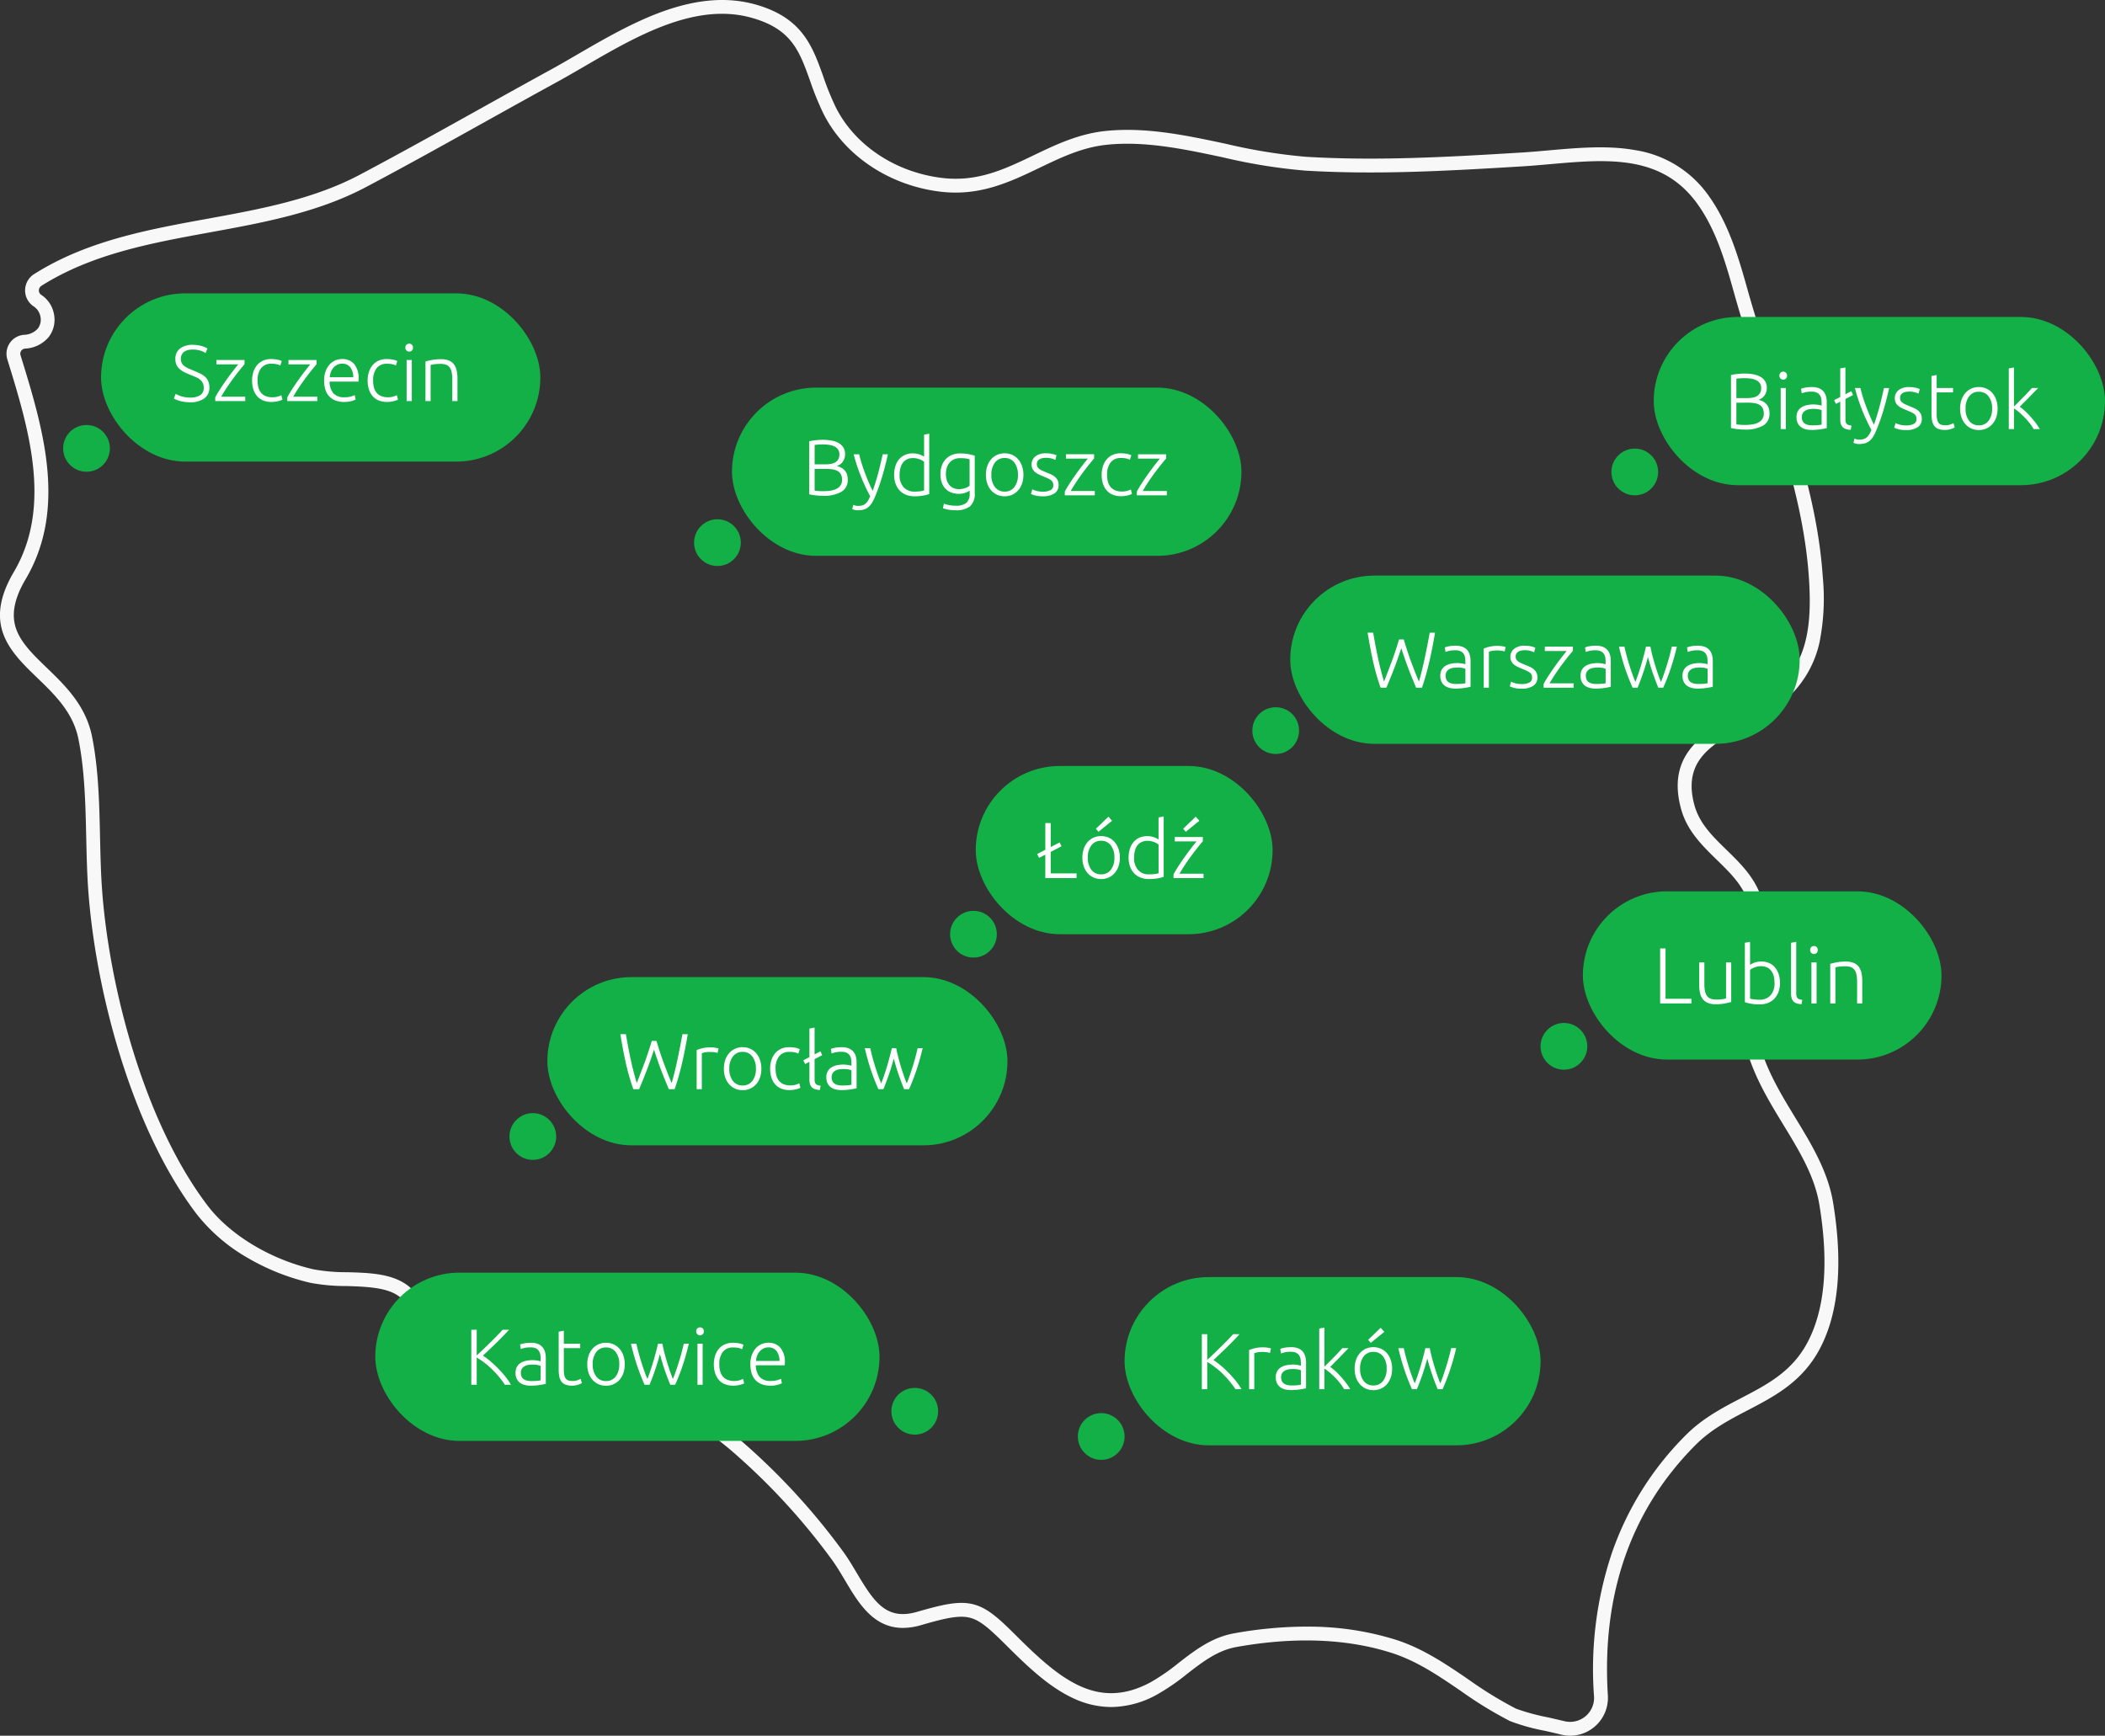 <?xml version="1.0" encoding="UTF-8"?>
<svg xmlns="http://www.w3.org/2000/svg" width="477.104" height="393.448" viewBox="0 0 477.104 393.448">
  <rect x="0" y="0" width="477.104" height="393.448" fill="#333333" stroke="none"/>
  <g id="Group_337" data-name="Group 337" transform="translate(-871.073 -5177.776)">
    <g id="Group_147" data-name="Group 147" transform="translate(871.073 5177.776)">
      <g id="Group_148" data-name="Group 148" transform="translate(0 0)">
        <path id="Path_99" data-name="Path 99" d="M355.9,393.45a8.682,8.682,0,0,1-2.053-.248c-1.226-.3-2.471-.583-3.675-.858a46.436,46.436,0,0,1-7.927-2.209,91.477,91.477,0,0,1-11.186-6.858c-5.114-3.486-9.945-6.779-15.69-8.609-10.124-3.226-21.927-3.675-35.079-1.335-4.343.773-7.7,3.372-11.256,6.123a48.791,48.791,0,0,1-6.883,4.719,21.8,21.8,0,0,1-10.29,2.776,20.367,20.367,0,0,1-8.736-2.055c-5.349-2.511-10.067-6.976-14.83-11.719-3.937-3.92-6.05-5.835-8.409-6.453-2.422-.635-5.5.025-11.062,1.645a14.961,14.961,0,0,1-4.18.646c-6.72,0-10.077-5.659-13.1-10.747-.945-1.593-1.923-3.24-2.976-4.69a147.382,147.382,0,0,0-23.019-24.934c-10.789-9.052-20.6-13.793-29.15-14.092-2.752-.094-7.784,2.209-13.113,4.649-9.065,4.152-19.34,8.857-25.622,5.242-2.913-1.676-4.626-4.946-5.091-9.72a34.914,34.914,0,0,1,.389-7.788,34.837,34.837,0,0,0,.421-6.606c-.513-7.848-5.943-8.563-14.825-8.808a43.625,43.625,0,0,1-8.177-.725,50.976,50.976,0,0,1-14.215-5.64,40.011,40.011,0,0,1-11.623-9.984l-.039-.051c-14.88-19.61-23.054-51.333-24.551-74.07-.24-3.64-.326-7.484-.409-11.2-.169-7.559-.345-15.376-1.786-22.414-1.225-5.98-5.349-9.962-9.337-13.811-6.084-5.874-12.375-11.948-5.283-23.976,8.788-14.913,3.335-32.593-1.477-48.192a4.3,4.3,0,0,1,3.8-5.561A4.341,4.341,0,0,0,8.59,74.459a3.363,3.363,0,0,0,.568-2.717,3.551,3.551,0,0,0-1.589-2.331,4.317,4.317,0,0,1-1.88-3.65,4.37,4.37,0,0,1,2.038-3.623c11.933-7.559,25.843-10.1,39.294-12.549,11.765-2.145,23.93-4.364,34.5-9.963,9.029-4.782,18.109-9.842,26.891-14.736,5.316-2.962,10.813-6.026,16.246-9,1.982-1.084,4.024-2.272,6.187-3.528,5.878-3.416,12.54-7.289,19.331-9.742C158.115-.245,165.057-.753,171.4,1.068l.026.007c10.421,3,12.713,9.4,15.139,16.177a64.016,64.016,0,0,0,2.809,6.948c4.284,8.678,13.537,14.861,24.149,16.136,8.044.967,14.2-1.989,20.726-5.118,5.023-2.411,10.217-4.9,16.376-5.533,9.143-.936,18.3,1.015,27.164,2.9A124.994,124.994,0,0,0,296,35.544c15.6.929,30.68.153,48.777-.96,2.062-.127,4.2-.315,6.271-.5,6.544-.576,13.31-1.172,19.548-.053a25.04,25.04,0,0,1,16.813,10.536c4.582,6.47,6.8,14.4,8.766,21.4,1.786,6.375,3.926,12.828,6,19.069,4.87,14.687,9.906,29.873,10.96,45.723A50.92,50.92,0,0,1,412.4,145.6a24.191,24.191,0,0,1-7.547,12.891,49.1,49.1,0,0,1-9.294,6.06c-7.651,4.21-14.258,7.846-11.513,17.961,1.125,4.147,4.115,7.062,7.28,10.148,2.853,2.781,5.8,5.657,7.421,9.571,2.453,5.932,1.329,12.081.242,18.027-.834,4.562-1.622,8.87-.925,13.082,1.251,7.556,5.119,13.906,8.86,20.047,3.63,5.959,7.384,12.121,8.551,19.213,1.887,11.466,1.525,21.1-1.076,28.649l-1.482-.511,1.482.511a32.358,32.358,0,0,1-1.723,4.084c-3.944,7.773-10.336,11.105-16.517,14.328-4.1,2.137-8.337,4.346-11.848,7.871-14.634,14.69-21.324,33.808-19.884,56.823a8.585,8.585,0,0,1-8.531,9.1m-59.781-24.726a66.337,66.337,0,0,1,20.2,2.956c6.181,1.97,11.428,5.546,16.5,9.006a89.173,89.173,0,0,0,10.8,6.633,47.873,47.873,0,0,0,7.249,1.969c1.214.278,2.469.565,3.716.868a5.441,5.441,0,0,0,6.714-5.607,83.045,83.045,0,0,1,4.1-32.688,70.061,70.061,0,0,1,16.687-26.543c3.853-3.868,8.31-6.191,12.62-8.438,6.007-3.132,11.681-6.09,15.17-12.966a29.211,29.211,0,0,0,1.554-3.687h0c2.43-7.048,2.748-16.171.946-27.118-1.068-6.491-4.5-12.126-8.135-18.091-3.9-6.4-7.926-13.011-9.275-21.166-.786-4.751.088-9.533.934-14.158,1.052-5.753,2.045-11.186-.055-16.265-1.371-3.317-3.966-5.846-6.712-8.524-3.327-3.244-6.768-6.6-8.117-11.572-1.522-5.606-.746-10.158,2.369-13.915,2.667-3.217,6.73-5.452,10.658-7.614a46.845,46.845,0,0,0,8.708-5.643c6.987-6.293,7.951-14.621,7.247-25.19-1.027-15.451-6-30.444-10.807-44.944-2.081-6.275-4.233-12.764-6.039-19.21-1.985-7.083-4.037-14.407-8.305-20.434-8.083-11.412-20.442-10.324-33.527-9.171-2.089.184-4.25.374-6.353.5-18.2,1.119-33.384,1.9-49.156.96a127.338,127.338,0,0,1-18.682-3.02c-8.623-1.836-17.539-3.734-26.192-2.849-5.615.574-10.338,2.841-15.339,5.241-6.639,3.186-13.5,6.481-22.456,5.4-11.651-1.4-21.839-8.244-26.586-17.861a66.511,66.511,0,0,1-2.949-7.279c-2.425-6.773-4.177-11.666-13.067-14.225l-.025-.007c-12.837-3.686-26.259,4.115-38.1,11-2.181,1.267-4.24,2.465-6.258,3.568-5.422,2.966-10.914,6.027-16.225,8.986-8.8,4.9-17.892,9.97-26.95,14.768-11,5.825-23.406,8.088-35.405,10.277-13.156,2.4-26.761,4.88-38.179,12.113a1.233,1.233,0,0,0-.581,1.03,1.181,1.181,0,0,0,.517,1.006,6.648,6.648,0,0,1,2.914,4.428,6.45,6.45,0,0,1-1.207,5.154A7.459,7.459,0,0,1,5.7,79.024a1.182,1.182,0,0,0-.9.512,1.129,1.129,0,0,0-.148.985c5.007,16.232,10.677,34.615,1.19,50.714-2.7,4.576-3.359,8.255-2.086,11.587,1.178,3.083,3.929,5.738,6.841,8.549,4.13,3.987,8.81,8.506,10.23,15.438,1.5,7.314,1.677,15.274,1.849,22.973.086,3.853.168,7.493.4,11.065C24.552,223.1,32.51,254.1,46.988,273.2h0l.028.037c5.1,6.722,14.324,12.278,24.066,14.5a40.86,40.86,0,0,0,7.566.647c3.968.11,8.071.223,11.392,1.654,4.027,1.735,6.145,5.033,6.475,10.084a37.7,37.7,0,0,1-.439,7.2,32.068,32.068,0,0,0-.379,7.091c.366,3.759,1.522,6.149,3.534,7.306,4.882,2.809,14.791-1.729,22.754-5.375,5.922-2.712,11.037-5.056,14.528-4.932,9.269.324,19.718,5.312,31.055,14.824a150.676,150.676,0,0,1,23.54,25.492c1.14,1.568,2.155,3.279,3.136,4.933,3.978,6.7,6.768,10.71,13.7,8.691,6.129-1.784,9.6-2.489,12.732-1.668,3.27.857,5.865,3.319,9.827,7.264,9.821,9.78,18.279,16.76,30.174,10.45a45.759,45.759,0,0,0,6.434-4.428c3.7-2.862,7.523-5.822,12.626-6.731a93.634,93.634,0,0,1,16.377-1.521" transform="translate(0 -0.002)" fill="#f8f8f8"></path>
      </g>
    </g>
    <circle id="Ellipse_27" data-name="Ellipse 27" cx="5.297" cy="5.297" r="5.297" transform="translate(1154.916 5338.091)" fill="#13b047"></circle>
    <circle id="Ellipse_31" data-name="Ellipse 31" cx="5.297" cy="5.297" r="5.297" transform="translate(1028.385 5295.48)" fill="#13b047"></circle>
    <circle id="Ellipse_38" data-name="Ellipse 38" cx="5.297" cy="5.297" r="5.297" transform="translate(885.385 5274.115)" fill="#13b047"></circle>
    <circle id="Ellipse_28" data-name="Ellipse 28" cx="5.297" cy="5.297" r="5.297" transform="translate(1115.368 5498.102)" fill="#13b047"></circle>
    <circle id="Ellipse_36" data-name="Ellipse 36" cx="5.297" cy="5.297" r="5.297" transform="translate(1236.302 5279.462)" fill="#13b047"></circle>
    <circle id="Ellipse_39" data-name="Ellipse 39" cx="5.297" cy="5.297" r="5.297" transform="translate(1220.243 5409.66)" fill="#13b047"></circle>
    <circle id="Ellipse_35" data-name="Ellipse 35" cx="5.297" cy="5.297" r="5.297" transform="translate(1086.414 5384.245)" fill="#13b047"></circle>
    <circle id="Ellipse_33" data-name="Ellipse 33" cx="5.297" cy="5.297" r="5.297" transform="translate(986.541 5430.102)" fill="#13b047"></circle>
    <circle id="Ellipse_34" data-name="Ellipse 34" cx="5.297" cy="5.297" r="5.297" transform="translate(1073.109 5492.381)" fill="#13b047"></circle>
    <rect id="Rectangle_142" data-name="Rectangle 142" width="115.468" height="38.136" rx="19.068" transform="translate(1163.51 5308.251)" fill="#13b047"></rect>
    <rect id="Rectangle_173" data-name="Rectangle 173" width="115.468" height="38.136" rx="19.068" transform="translate(1036.978 5265.64)" fill="#13b047"></rect>
    <rect id="Rectangle_233" data-name="Rectangle 233" width="99.563" height="38.136" rx="19.068" transform="translate(893.978 5244.275)" fill="#13b047"></rect>
    <rect id="Rectangle_143" data-name="Rectangle 143" width="94.281" height="38.136" rx="19.068" transform="translate(1125.962 5467.263)" fill="#13b047"></rect>
    <rect id="Rectangle_230" data-name="Rectangle 230" width="102.281" height="38.136" rx="19.068" transform="translate(1245.896 5249.623)" fill="#13b047"></rect>
    <rect id="Rectangle_234" data-name="Rectangle 234" width="81.281" height="38.136" rx="19.068" transform="translate(1229.837 5379.821)" fill="#13b047"></rect>
    <rect id="Rectangle_229" data-name="Rectangle 229" width="67.281" height="38.136" rx="19.068" transform="translate(1092.229 5351.406)" fill="#13b047"></rect>
    <rect id="Rectangle_227" data-name="Rectangle 227" width="104.281" height="38.136" rx="19.068" transform="translate(995.135 5399.263)" fill="#13b047"></rect>
    <rect id="Rectangle_228" data-name="Rectangle 228" width="114.281" height="38.136" rx="19.068" transform="translate(956.135 5466.263)" fill="#13b047"></rect>
    <path id="Path_267" data-name="Path 267" d="M8.838-10.944Q9.7-8.046,10.575-5.7t1.7,4.311q.63-2.124,1.251-5t1.2-6.084H15.93q-.324,1.926-.657,3.609t-.693,3.2q-.36,1.521-.756,2.916T12.96,0H11.646q-.432-1.026-.855-2.052T9.954-4.167Q9.54-5.256,9.126-6.444T8.28-8.964q-.432,1.332-.855,2.52T6.588-4.167q-.414,1.089-.837,2.115T4.9,0H3.6q-.486-1.35-.891-2.745T1.953-5.661q-.351-1.521-.666-3.2T.648-12.474h1.26q.27,1.584.558,3.1t.6,2.943Q3.384-5,3.717-3.735t.657,2.349q.774-2,1.656-4.329t1.746-5.229Zm11.9,10.1q.684,0,1.2-.045a8.186,8.186,0,0,0,.873-.117V-4.284a3.588,3.588,0,0,0-.63-.189,5.577,5.577,0,0,0-1.188-.1,6.75,6.75,0,0,0-.9.063,2.6,2.6,0,0,0-.864.27,1.792,1.792,0,0,0-.648.567,1.632,1.632,0,0,0-.252.954,2.046,2.046,0,0,0,.171.882,1.425,1.425,0,0,0,.486.576,2.159,2.159,0,0,0,.756.315A4.58,4.58,0,0,0,20.736-.846Zm-.108-8.676a4.122,4.122,0,0,1,1.557.261,2.673,2.673,0,0,1,1.035.72A2.834,2.834,0,0,1,23.8-7.452a4.963,4.963,0,0,1,.18,1.368V-.216a5.253,5.253,0,0,1-.522.117q-.342.063-.792.135t-1,.117Q21.114.2,20.538.2A5.376,5.376,0,0,1,19.179.036,3,3,0,0,1,18.1-.477a2.421,2.421,0,0,1-.72-.9,3.107,3.107,0,0,1-.261-1.341,2.72,2.72,0,0,1,.288-1.3,2.452,2.452,0,0,1,.81-.891,3.633,3.633,0,0,1,1.242-.513,7.131,7.131,0,0,1,1.566-.162q.252,0,.531.027t.54.072q.261.045.45.09a1.372,1.372,0,0,1,.261.081v-.576a6.091,6.091,0,0,0-.072-.945,2.069,2.069,0,0,0-.315-.828,1.748,1.748,0,0,0-.684-.594,2.563,2.563,0,0,0-1.161-.225,6,6,0,0,0-1.53.144q-.5.144-.738.234l-.162-1.026a4.34,4.34,0,0,1,.945-.27A8.082,8.082,0,0,1,20.628-9.522Zm9.5.036a6.3,6.3,0,0,1,1.089.09,3.339,3.339,0,0,1,.711.18L31.7-8.208a2.6,2.6,0,0,0-.585-.153,6.678,6.678,0,0,0-1.161-.081,5.5,5.5,0,0,0-1.215.108,3.35,3.35,0,0,0-.6.18V0h-1.17V-8.874a8.629,8.629,0,0,1,1.242-.405A7.72,7.72,0,0,1,30.132-9.486ZM35.6-.828a3.672,3.672,0,0,0,1.665-.333,1.162,1.162,0,0,0,.657-1.125,1.624,1.624,0,0,0-.117-.648,1.276,1.276,0,0,0-.387-.486,3.32,3.32,0,0,0-.711-.414q-.441-.2-1.089-.468-.522-.216-.99-.441a4.054,4.054,0,0,1-.828-.522,2.28,2.28,0,0,1-.576-.711,2.157,2.157,0,0,1-.216-1.008,2.262,2.262,0,0,1,.855-1.836,3.6,3.6,0,0,1,2.349-.7,6.382,6.382,0,0,1,1.575.162,5,5,0,0,1,.873.288l-.27,1.044a7.02,7.02,0,0,0-.729-.288,4.788,4.788,0,0,0-1.5-.18,3.315,3.315,0,0,0-.747.081,1.985,1.985,0,0,0-.621.252,1.35,1.35,0,0,0-.432.432,1.189,1.189,0,0,0-.162.639,1.36,1.36,0,0,0,.144.648,1.439,1.439,0,0,0,.423.477,3.607,3.607,0,0,0,.684.387q.405.18.927.4.54.216,1.035.441a3.83,3.83,0,0,1,.873.54,2.5,2.5,0,0,1,.612.756,2.345,2.345,0,0,1,.234,1.107,2.165,2.165,0,0,1-.945,1.908A4.508,4.508,0,0,1,35.6.216,6.487,6.487,0,0,1,33.732.009a7.262,7.262,0,0,1-.864-.315l.306-1.062a1.991,1.991,0,0,0,.234.117,4.927,4.927,0,0,0,.486.18,5.268,5.268,0,0,0,.729.171A5.907,5.907,0,0,0,35.6-.828ZM47.178-8.352q-.414.468-1.08,1.3T44.676-5.211q-.756,1.017-1.494,2.124t-1.3,2.1H47.34V0h-6.8V-.846Q41-1.728,41.7-2.79t1.431-2.1q.738-1.035,1.44-1.944t1.188-1.485h-4.95v-.99h6.372ZM52.524-.846q.684,0,1.2-.045a8.187,8.187,0,0,0,.873-.117V-4.284a3.588,3.588,0,0,0-.63-.189,5.577,5.577,0,0,0-1.188-.1,6.75,6.75,0,0,0-.9.063,2.6,2.6,0,0,0-.864.27,1.792,1.792,0,0,0-.648.567,1.632,1.632,0,0,0-.252.954,2.046,2.046,0,0,0,.171.882,1.425,1.425,0,0,0,.486.576,2.159,2.159,0,0,0,.756.315A4.579,4.579,0,0,0,52.524-.846Zm-.108-8.676a4.122,4.122,0,0,1,1.557.261,2.673,2.673,0,0,1,1.035.72,2.834,2.834,0,0,1,.576,1.089,4.963,4.963,0,0,1,.18,1.368V-.216a5.252,5.252,0,0,1-.522.117q-.342.063-.792.135t-1,.117Q52.9.2,52.326.2A5.376,5.376,0,0,1,50.967.036a3,3,0,0,1-1.08-.513,2.421,2.421,0,0,1-.72-.9,3.107,3.107,0,0,1-.261-1.341,2.72,2.72,0,0,1,.288-1.3A2.452,2.452,0,0,1,50-4.905a3.633,3.633,0,0,1,1.242-.513,7.131,7.131,0,0,1,1.566-.162q.252,0,.531.027t.54.072q.261.045.45.09a1.373,1.373,0,0,1,.261.081v-.576a6.09,6.09,0,0,0-.072-.945,2.069,2.069,0,0,0-.315-.828,1.748,1.748,0,0,0-.684-.594,2.563,2.563,0,0,0-1.161-.225,6,6,0,0,0-1.53.144q-.5.144-.738.234l-.162-1.026a4.34,4.34,0,0,1,.945-.27A8.082,8.082,0,0,1,52.416-9.522Zm12.33.216q.162.9.423,1.917t.576,2.07q.315,1.053.666,2.079t.711,1.926q.306-.684.648-1.665t.684-2.07q.342-1.089.639-2.2t.495-2.061H70.74q-.648,2.736-1.413,5T67.644,0h-1.1q-.27-.63-.567-1.413t-.612-1.674q-.315-.891-.612-1.872t-.567-2.007q-.27,1.026-.567,2.007t-.612,1.872q-.315.891-.612,1.674T61.83,0H60.714Q59.8-2.034,59.031-4.3t-1.413-5H58.86q.2.954.5,2.061t.639,2.2q.342,1.089.693,2.061t.657,1.656q.342-.9.693-1.926t.657-2.07Q63-6.372,63.27-7.389t.468-1.917Zm10.89,8.46q.684,0,1.2-.045a8.186,8.186,0,0,0,.873-.117V-4.284a3.588,3.588,0,0,0-.63-.189,5.577,5.577,0,0,0-1.188-.1,6.75,6.75,0,0,0-.9.063,2.6,2.6,0,0,0-.864.27,1.792,1.792,0,0,0-.648.567,1.632,1.632,0,0,0-.252.954,2.046,2.046,0,0,0,.171.882,1.425,1.425,0,0,0,.486.576,2.159,2.159,0,0,0,.756.315A4.58,4.58,0,0,0,75.636-.846Zm-.108-8.676a4.122,4.122,0,0,1,1.557.261,2.673,2.673,0,0,1,1.035.72A2.834,2.834,0,0,1,78.7-7.452a4.963,4.963,0,0,1,.18,1.368V-.216a5.253,5.253,0,0,1-.522.117q-.342.063-.792.135t-1,.117Q76.014.2,75.438.2A5.376,5.376,0,0,1,74.079.036,3,3,0,0,1,73-.477a2.421,2.421,0,0,1-.72-.9,3.107,3.107,0,0,1-.261-1.341,2.72,2.72,0,0,1,.288-1.3,2.452,2.452,0,0,1,.81-.891,3.633,3.633,0,0,1,1.242-.513,7.131,7.131,0,0,1,1.566-.162q.252,0,.531.027t.54.072q.261.045.45.09a1.372,1.372,0,0,1,.261.081v-.576a6.091,6.091,0,0,0-.072-.945,2.069,2.069,0,0,0-.315-.828,1.748,1.748,0,0,0-.684-.594,2.563,2.563,0,0,0-1.161-.225,6,6,0,0,0-1.53.144q-.5.144-.738.234l-.162-1.026a4.34,4.34,0,0,1,.945-.27A8.083,8.083,0,0,1,75.528-9.522Z" transform="translate(1180.399 5333.667)" fill="#fff"></path>
    <path id="Path_265" data-name="Path 265" d="M4.608.108Q4.3.108,3.9.081T3.069.009q-.423-.045-.8-.108T1.62-.234V-12.24a6.54,6.54,0,0,1,.72-.153q.4-.063.819-.108t.828-.063q.4-.018.747-.018a10.917,10.917,0,0,1,1.917.162,5.136,5.136,0,0,1,1.593.54,3.015,3.015,0,0,1,1.089,1,2.76,2.76,0,0,1,.405,1.539,2.859,2.859,0,0,1-.513,1.719,2.61,2.61,0,0,1-1.377.981,4.21,4.21,0,0,1,.99.36,2.888,2.888,0,0,1,.792.6,2.575,2.575,0,0,1,.531.9A3.8,3.8,0,0,1,10.35-3.51a3.026,3.026,0,0,1-1.4,2.691A8.01,8.01,0,0,1,4.608.108ZM2.844-5.976v4.914q.27.036.81.081t1.1.045a11.78,11.78,0,0,0,1.611-.108,4.576,4.576,0,0,0,1.377-.4,2.474,2.474,0,0,0,.954-.792,2.178,2.178,0,0,0,.36-1.3,2.545,2.545,0,0,0-.252-1.2,1.9,1.9,0,0,0-.72-.756,3.206,3.206,0,0,0-1.143-.387,9.559,9.559,0,0,0-1.5-.108Zm0-1.044H5.22a7.663,7.663,0,0,0,1.26-.1,2.974,2.974,0,0,0,1.035-.36,1.9,1.9,0,0,0,.693-.7A2.246,2.246,0,0,0,8.46-9.306a1.885,1.885,0,0,0-.27-1.035,2.046,2.046,0,0,0-.765-.693,3.783,3.783,0,0,0-1.179-.387,9,9,0,0,0-1.512-.117q-.666,0-1.125.036t-.765.09ZM15.426.2q-.594-1.1-1.143-2.286t-1.026-2.4q-.477-1.215-.873-2.43T11.7-9.306h1.242q.2.864.5,1.863t.693,2.061q.387,1.062.855,2.178T16-1.008q.4-1.116.7-2.106t.567-1.971q.261-.981.5-2.007t.513-2.214h1.17Q18.882-6.7,18.144-4.23a44.66,44.66,0,0,1-1.6,4.518,10.378,10.378,0,0,1-.7,1.4,4.047,4.047,0,0,1-.8.963,2.84,2.84,0,0,1-1.026.558,4.7,4.7,0,0,1-1.377.18,2.91,2.91,0,0,1-.819-.108,2.6,2.6,0,0,1-.459-.162l.234-.972A1.708,1.708,0,0,0,12,2.3a2.419,2.419,0,0,0,.693.1,3.53,3.53,0,0,0,.909-.108,1.95,1.95,0,0,0,.729-.369,2.713,2.713,0,0,0,.585-.675A6.517,6.517,0,0,0,15.426.2ZM28.818-.288a10.524,10.524,0,0,1-1.332.342,10.75,10.75,0,0,1-2.052.162,5,5,0,0,1-1.863-.333,4.027,4.027,0,0,1-1.44-.963,4.377,4.377,0,0,1-.936-1.53,5.832,5.832,0,0,1-.333-2.034A6.509,6.509,0,0,1,21.141-6.6a4.45,4.45,0,0,1,.819-1.539,3.722,3.722,0,0,1,1.323-1.008,4.243,4.243,0,0,1,1.791-.36,4.41,4.41,0,0,1,1.593.261,4.164,4.164,0,0,1,.981.495v-5l1.17-.216Zm-1.17-7.326a3.933,3.933,0,0,0-.4-.27,3.857,3.857,0,0,0-.567-.27,4.587,4.587,0,0,0-.7-.207,3.771,3.771,0,0,0-.792-.081,3.1,3.1,0,0,0-1.449.306,2.611,2.611,0,0,0-.945.819,3.438,3.438,0,0,0-.522,1.206A6.429,6.429,0,0,0,22.1-4.644a3.971,3.971,0,0,0,.918,2.817,3.171,3.171,0,0,0,2.43.981,9.626,9.626,0,0,0,1.4-.081,5.181,5.181,0,0,0,.8-.171ZM37.98-1.08a2.054,2.054,0,0,1-.324.207,5.136,5.136,0,0,1-.531.243,4.118,4.118,0,0,1-.72.207,4.654,4.654,0,0,1-.909.081A4.92,4.92,0,0,1,33.93-.594a3.5,3.5,0,0,1-1.323-.792A3.884,3.884,0,0,1,31.7-2.781a5.606,5.606,0,0,1-.342-2.079A5.359,5.359,0,0,1,31.662-6.7a4.335,4.335,0,0,1,.873-1.467,3.962,3.962,0,0,1,1.386-.972,4.641,4.641,0,0,1,1.845-.351,10.122,10.122,0,0,1,2.079.171q.783.171,1.287.333v8.5a3.66,3.66,0,0,1-1.08,2.979,5.038,5.038,0,0,1-3.258.891,8.984,8.984,0,0,1-1.629-.135,8.8,8.8,0,0,1-1.251-.315l.234-1.062a5.341,5.341,0,0,0,1.179.342,7.923,7.923,0,0,0,1.5.144,3.668,3.668,0,0,0,2.4-.639A2.75,2.75,0,0,0,37.98-.468Zm-.018-7.092a6.941,6.941,0,0,0-.792-.171,8.992,8.992,0,0,0-1.386-.081,3.261,3.261,0,0,0-1.341.261,2.836,2.836,0,0,0-1,.738,3.261,3.261,0,0,0-.63,1.134A4.619,4.619,0,0,0,32.6-4.842a4.4,4.4,0,0,0,.252,1.575A3.09,3.09,0,0,0,33.507-2.2a2.454,2.454,0,0,0,.927.6A3.1,3.1,0,0,0,35.5-1.4a4.293,4.293,0,0,0,1.449-.234,3.261,3.261,0,0,0,1.017-.54Zm12.2,3.528a6.017,6.017,0,0,1-.315,2,4.456,4.456,0,0,1-.882,1.53,4.017,4.017,0,0,1-1.341.981,4.092,4.092,0,0,1-1.71.351,4.092,4.092,0,0,1-1.71-.351,4.017,4.017,0,0,1-1.341-.981,4.456,4.456,0,0,1-.882-1.53,6.017,6.017,0,0,1-.315-2,6.017,6.017,0,0,1,.315-2,4.555,4.555,0,0,1,.882-1.539,3.962,3.962,0,0,1,1.341-.99,4.092,4.092,0,0,1,1.71-.351,4.092,4.092,0,0,1,1.71.351,3.961,3.961,0,0,1,1.341.99,4.555,4.555,0,0,1,.882,1.539A6.017,6.017,0,0,1,50.166-4.644Zm-1.242,0a4.393,4.393,0,0,0-.81-2.781,2.641,2.641,0,0,0-2.2-1.035,2.641,2.641,0,0,0-2.2,1.035,4.393,4.393,0,0,0-.81,2.781,4.354,4.354,0,0,0,.81,2.772,2.649,2.649,0,0,0,2.2,1.026,2.649,2.649,0,0,0,2.2-1.026A4.354,4.354,0,0,0,48.924-4.644ZM54.612-.828a3.672,3.672,0,0,0,1.665-.333,1.162,1.162,0,0,0,.657-1.125,1.624,1.624,0,0,0-.117-.648,1.276,1.276,0,0,0-.387-.486,3.321,3.321,0,0,0-.711-.414q-.441-.2-1.089-.468-.522-.216-.99-.441a4.054,4.054,0,0,1-.828-.522,2.28,2.28,0,0,1-.576-.711,2.157,2.157,0,0,1-.216-1.008,2.262,2.262,0,0,1,.855-1.836,3.6,3.6,0,0,1,2.349-.7A6.382,6.382,0,0,1,56.8-9.36a5,5,0,0,1,.873.288L57.4-8.028a7.02,7.02,0,0,0-.729-.288,4.788,4.788,0,0,0-1.5-.18,3.315,3.315,0,0,0-.747.081,1.985,1.985,0,0,0-.621.252,1.35,1.35,0,0,0-.432.432,1.189,1.189,0,0,0-.162.639,1.36,1.36,0,0,0,.144.648,1.439,1.439,0,0,0,.423.477,3.607,3.607,0,0,0,.684.387q.405.18.927.4.54.216,1.035.441a3.83,3.83,0,0,1,.873.54,2.5,2.5,0,0,1,.612.756A2.345,2.345,0,0,1,58.14-2.34a2.165,2.165,0,0,1-.945,1.908,4.508,4.508,0,0,1-2.583.648A6.487,6.487,0,0,1,52.74.009a7.262,7.262,0,0,1-.864-.315l.306-1.062a1.991,1.991,0,0,0,.234.117,4.927,4.927,0,0,0,.486.18,5.268,5.268,0,0,0,.729.171A5.907,5.907,0,0,0,54.612-.828ZM66.186-8.352q-.414.468-1.08,1.3T63.684-5.211q-.756,1.017-1.494,2.124t-1.3,2.1h5.454V0h-6.8V-.846q.468-.882,1.161-1.944t1.431-2.1q.738-1.035,1.44-1.944t1.188-1.485h-4.95v-.99h6.372ZM72.306.2A4.966,4.966,0,0,1,70.4-.144a3.589,3.589,0,0,1-1.377-.981,4.387,4.387,0,0,1-.837-1.53A6.383,6.383,0,0,1,67.9-4.626a6.35,6.35,0,0,1,.3-2,4.5,4.5,0,0,1,.855-1.548,3.779,3.779,0,0,1,1.35-1,4.353,4.353,0,0,1,1.782-.351,7.5,7.5,0,0,1,1.413.126,3.555,3.555,0,0,1,1.017.324L74.3-8.064a3.779,3.779,0,0,0-.81-.288,5.372,5.372,0,0,0-1.206-.108,2.832,2.832,0,0,0-2.349,1,4.43,4.43,0,0,0-.8,2.835,6.043,6.043,0,0,0,.18,1.521A3.064,3.064,0,0,0,69.9-1.917a2.737,2.737,0,0,0,1.044.774A3.884,3.884,0,0,0,72.5-.864a4.056,4.056,0,0,0,1.269-.171,5.127,5.127,0,0,0,.747-.3l.252,1.008a4.391,4.391,0,0,1-1.017.351A6.028,6.028,0,0,1,72.306.2Zm10.206-8.55q-.414.468-1.08,1.3T80.01-5.211q-.756,1.017-1.494,2.124t-1.3,2.1h5.454V0h-6.8V-.846q.468-.882,1.161-1.944t1.431-2.1Q79.2-5.922,79.9-6.831T81.09-8.316H76.14v-.99h6.372Z" transform="translate(1052.868 5290.056)" fill="#fff"></path>
    <path id="Path_264" data-name="Path 264" d="M4.3-.792A4.117,4.117,0,0,0,6.57-1.323a1.9,1.9,0,0,0,.81-1.719,2.285,2.285,0,0,0-.261-1.143,2.443,2.443,0,0,0-.693-.774,4.576,4.576,0,0,0-.99-.54q-.558-.225-1.17-.477a13.874,13.874,0,0,1-1.386-.63,4.8,4.8,0,0,1-1.044-.729,2.758,2.758,0,0,1-.657-.927A3.074,3.074,0,0,1,.954-9.486a2.894,2.894,0,0,1,1.062-2.43,4.693,4.693,0,0,1,2.952-.828,6.747,6.747,0,0,1,.99.072,7.578,7.578,0,0,1,.909.189,6.862,6.862,0,0,1,.774.261,3.1,3.1,0,0,1,.585.306L7.794-10.89a4.349,4.349,0,0,0-1.269-.576,5.777,5.777,0,0,0-1.611-.216,4.735,4.735,0,0,0-1.089.117,2.366,2.366,0,0,0-.855.378,1.871,1.871,0,0,0-.567.657,2.036,2.036,0,0,0-.207.954,2.007,2.007,0,0,0,.216.972,2.106,2.106,0,0,0,.6.684,4.822,4.822,0,0,0,.909.522q.522.234,1.134.486.738.306,1.4.612A5.017,5.017,0,0,1,7.6-5.58,3.061,3.061,0,0,1,8.37-4.572a3.324,3.324,0,0,1,.288,1.458A2.919,2.919,0,0,1,7.479-.576,5.381,5.381,0,0,1,4.284.27,8.809,8.809,0,0,1,2.97.18,8.387,8.387,0,0,1,1.908-.045a6.226,6.226,0,0,1-.792-.279,4.853,4.853,0,0,1-.5-.252l.4-1.062q.18.108.486.252a6.268,6.268,0,0,0,.72.279,6.708,6.708,0,0,0,.936.225A6.8,6.8,0,0,0,4.3-.792Zm12.33-7.56q-.414.468-1.08,1.3T14.13-5.211q-.756,1.017-1.494,2.124t-1.3,2.1h5.454V0H9.99V-.846q.468-.882,1.161-1.944t1.431-2.1q.738-1.035,1.44-1.944T15.21-8.316H10.26v-.99h6.372ZM22.752.2a4.966,4.966,0,0,1-1.908-.342,3.589,3.589,0,0,1-1.377-.981,4.386,4.386,0,0,1-.837-1.53,6.383,6.383,0,0,1-.288-1.971,6.35,6.35,0,0,1,.3-2,4.5,4.5,0,0,1,.855-1.548,3.779,3.779,0,0,1,1.35-1,4.353,4.353,0,0,1,1.782-.351,7.5,7.5,0,0,1,1.413.126,3.555,3.555,0,0,1,1.017.324L24.75-8.064a3.779,3.779,0,0,0-.81-.288,5.372,5.372,0,0,0-1.206-.108,2.832,2.832,0,0,0-2.349,1,4.43,4.43,0,0,0-.8,2.835,6.043,6.043,0,0,0,.18,1.521,3.064,3.064,0,0,0,.585,1.188,2.737,2.737,0,0,0,1.044.774,3.884,3.884,0,0,0,1.557.279,4.056,4.056,0,0,0,1.269-.171,5.127,5.127,0,0,0,.747-.3l.252,1.008A4.391,4.391,0,0,1,24.2.027,6.028,6.028,0,0,1,22.752.2Zm10.206-8.55q-.414.468-1.08,1.3T30.456-5.211Q29.7-4.194,28.962-3.087t-1.3,2.1H33.12V0h-6.8V-.846q.468-.882,1.161-1.944t1.431-2.1q.738-1.035,1.44-1.944t1.188-1.485h-4.95v-.99h6.372Zm1.71,3.69A5.908,5.908,0,0,1,35.019-6.8a4.7,4.7,0,0,1,.918-1.521,3.614,3.614,0,0,1,1.3-.909,3.948,3.948,0,0,1,1.5-.3,3.509,3.509,0,0,1,2.727,1.116A4.977,4.977,0,0,1,42.48-4.968q0,.144-.009.288t-.027.27H35.91a4.115,4.115,0,0,0,.846,2.628,3.158,3.158,0,0,0,2.52.918,5.092,5.092,0,0,0,1.512-.18,6.311,6.311,0,0,0,.81-.306l.216,1.008A4.863,4.863,0,0,1,40.869,0,5.963,5.963,0,0,1,39.24.2a5.423,5.423,0,0,1-2.088-.36A3.737,3.737,0,0,1,35.73-1.17a3.985,3.985,0,0,1-.81-1.539A7.159,7.159,0,0,1,34.668-4.662ZM41.274-5.4a3.7,3.7,0,0,0-.684-2.268,2.216,2.216,0,0,0-1.836-.81,2.445,2.445,0,0,0-1.125.252,2.857,2.857,0,0,0-.864.675,3.135,3.135,0,0,0-.576.981,4.024,4.024,0,0,0-.243,1.17ZM48.942.2a4.966,4.966,0,0,1-1.908-.342,3.589,3.589,0,0,1-1.377-.981,4.386,4.386,0,0,1-.837-1.53,6.383,6.383,0,0,1-.288-1.971,6.35,6.35,0,0,1,.3-2,4.5,4.5,0,0,1,.855-1.548,3.779,3.779,0,0,1,1.35-1,4.353,4.353,0,0,1,1.782-.351,7.5,7.5,0,0,1,1.413.126,3.555,3.555,0,0,1,1.017.324L50.94-8.064a3.779,3.779,0,0,0-.81-.288,5.372,5.372,0,0,0-1.206-.108,2.832,2.832,0,0,0-2.349,1,4.43,4.43,0,0,0-.8,2.835,6.043,6.043,0,0,0,.18,1.521,3.064,3.064,0,0,0,.585,1.188,2.737,2.737,0,0,0,1.044.774,3.884,3.884,0,0,0,1.557.279,4.056,4.056,0,0,0,1.269-.171,5.127,5.127,0,0,0,.747-.3l.252,1.008a4.391,4.391,0,0,1-1.017.351A6.028,6.028,0,0,1,48.942.2Zm5.6-.2H53.37V-9.306h1.17Zm.27-12.114a.87.87,0,0,1-.252.657.849.849,0,0,1-.612.243.849.849,0,0,1-.612-.243.87.87,0,0,1-.252-.657.87.87,0,0,1,.252-.657.849.849,0,0,1,.612-.243.849.849,0,0,1,.612.243A.87.87,0,0,1,54.81-12.114Zm2.826,3.132q.522-.144,1.4-.324a11.008,11.008,0,0,1,2.16-.18,4.5,4.5,0,0,1,1.773.306,2.724,2.724,0,0,1,1.134.873,3.562,3.562,0,0,1,.6,1.359A7.884,7.884,0,0,1,64.89-5.2V0H63.72V-4.824A8.813,8.813,0,0,0,63.585-6.5a2.792,2.792,0,0,0-.45-1.116,1.749,1.749,0,0,0-.828-.621,3.761,3.761,0,0,0-1.287-.189,9.845,9.845,0,0,0-1.431.09,4.385,4.385,0,0,0-.783.162V0h-1.17Z" transform="translate(909.868 5268.69)" fill="#fff"></path>
    <path id="Path_270" data-name="Path 270" d="M9.234,0A19.978,19.978,0,0,0,7.857-1.854,21.015,21.015,0,0,0,6.246-3.582,20.247,20.247,0,0,0,4.527-5.058,14.035,14.035,0,0,0,2.844-6.174V0H1.62V-12.474H2.844V-6.66q.684-.612,1.521-1.413T6.021-9.684q.819-.81,1.539-1.548t1.152-1.242h1.476q-.522.558-1.26,1.323T7.362-9.576q-.828.81-1.647,1.593T4.248-6.606a12.251,12.251,0,0,1,1.125.8q.6.477,1.224,1.044T7.821-3.573q.6.621,1.134,1.251T9.909-1.1A10.334,10.334,0,0,1,10.6,0ZM15.5-9.486a6.3,6.3,0,0,1,1.089.09,3.339,3.339,0,0,1,.711.18l-.234,1.008a2.6,2.6,0,0,0-.585-.153,6.678,6.678,0,0,0-1.161-.081,5.5,5.5,0,0,0-1.215.108,3.35,3.35,0,0,0-.6.18V0H12.33V-8.874a8.629,8.629,0,0,1,1.242-.405A7.72,7.72,0,0,1,15.5-9.486ZM22-.846q.684,0,1.2-.045a8.186,8.186,0,0,0,.873-.117V-4.284a3.588,3.588,0,0,0-.63-.189,5.577,5.577,0,0,0-1.188-.1,6.75,6.75,0,0,0-.9.063,2.6,2.6,0,0,0-.864.27,1.792,1.792,0,0,0-.648.567,1.632,1.632,0,0,0-.252.954,2.046,2.046,0,0,0,.171.882,1.425,1.425,0,0,0,.486.576A2.159,2.159,0,0,0,21-.945,4.58,4.58,0,0,0,22-.846Zm-.108-8.676a4.122,4.122,0,0,1,1.557.261,2.673,2.673,0,0,1,1.035.72,2.834,2.834,0,0,1,.576,1.089,4.963,4.963,0,0,1,.18,1.368V-.216a5.253,5.253,0,0,1-.522.117q-.342.063-.792.135t-1,.117Q22.374.2,21.8.2A5.376,5.376,0,0,1,20.439.036a3,3,0,0,1-1.08-.513,2.421,2.421,0,0,1-.72-.9,3.107,3.107,0,0,1-.261-1.341,2.72,2.72,0,0,1,.288-1.3,2.452,2.452,0,0,1,.81-.891,3.633,3.633,0,0,1,1.242-.513,7.131,7.131,0,0,1,1.566-.162q.252,0,.531.027t.54.072q.261.045.45.09a1.373,1.373,0,0,1,.261.081v-.576a6.09,6.09,0,0,0-.072-.945,2.069,2.069,0,0,0-.315-.828A1.748,1.748,0,0,0,23-8.253a2.563,2.563,0,0,0-1.161-.225,6,6,0,0,0-1.53.144q-.5.144-.738.234L19.4-9.126a4.34,4.34,0,0,1,.945-.27A8.083,8.083,0,0,1,21.888-9.522Zm8.82,4.464a10.166,10.166,0,0,1,1.2.972q.639.594,1.26,1.287t1.17,1.422A14.237,14.237,0,0,1,35.262,0H33.876A13.279,13.279,0,0,0,32.9-1.413a16.114,16.114,0,0,0-1.152-1.3q-.6-.612-1.206-1.116a10.886,10.886,0,0,0-1.143-.846V0h-1.17V-13.752l1.17-.216v8.856q.45-.432,1.008-.99t1.125-1.134q.567-.576,1.071-1.116t.864-.954h1.4q-.414.432-.936.972L32.841-7.209q-.567.585-1.125,1.143Zm14.04.414a6.017,6.017,0,0,1-.315,2,4.456,4.456,0,0,1-.882,1.53,4.017,4.017,0,0,1-1.341.981A4.092,4.092,0,0,1,40.5.216a4.092,4.092,0,0,1-1.71-.351,4.017,4.017,0,0,1-1.341-.981,4.456,4.456,0,0,1-.882-1.53,6.017,6.017,0,0,1-.315-2,6.017,6.017,0,0,1,.315-2,4.555,4.555,0,0,1,.882-1.539,3.962,3.962,0,0,1,1.341-.99,4.092,4.092,0,0,1,1.71-.351,4.092,4.092,0,0,1,1.71.351,3.961,3.961,0,0,1,1.341.99,4.555,4.555,0,0,1,.882,1.539A6.017,6.017,0,0,1,44.748-4.644Zm-1.242,0a4.393,4.393,0,0,0-.81-2.781A2.641,2.641,0,0,0,40.5-8.46a2.641,2.641,0,0,0-2.2,1.035,4.393,4.393,0,0,0-.81,2.781,4.354,4.354,0,0,0,.81,2.772A2.649,2.649,0,0,0,40.5-.846a2.649,2.649,0,0,0,2.2-1.026A4.354,4.354,0,0,0,43.506-4.644ZM42.984-13l-3.078,2.5-.594-.684,2.844-2.736Zm10.3,3.69q.162.9.423,1.917t.576,2.07q.315,1.053.666,2.079t.711,1.926Q55.962-2,56.3-2.979t.684-2.07q.342-1.089.639-2.2t.5-2.061h1.152q-.648,2.736-1.413,5T56.178,0h-1.1q-.27-.63-.567-1.413T53.9-3.087q-.315-.891-.612-1.872t-.567-2.007q-.27,1.026-.567,2.007t-.612,1.872q-.315.891-.612,1.674T50.364,0H49.248q-.918-2.034-1.683-4.3t-1.413-5h1.242q.2.954.5,2.061t.639,2.2q.342,1.089.693,2.061t.657,1.656q.342-.9.693-1.926t.657-2.07q.306-1.044.576-2.061t.468-1.917Z" transform="translate(1141.852 5492.678)" fill="#fff"></path>
    <path id="Path_266" data-name="Path 266" d="M4.608.108Q4.3.108,3.9.081T3.069.009q-.423-.045-.8-.108T1.62-.234V-12.24a6.54,6.54,0,0,1,.72-.153q.4-.063.819-.108t.828-.063q.4-.018.747-.018a10.917,10.917,0,0,1,1.917.162,5.136,5.136,0,0,1,1.593.54,3.015,3.015,0,0,1,1.089,1,2.76,2.76,0,0,1,.405,1.539,2.859,2.859,0,0,1-.513,1.719,2.61,2.61,0,0,1-1.377.981,4.21,4.21,0,0,1,.99.36,2.888,2.888,0,0,1,.792.6,2.575,2.575,0,0,1,.531.9A3.8,3.8,0,0,1,10.35-3.51a3.026,3.026,0,0,1-1.4,2.691A8.01,8.01,0,0,1,4.608.108ZM2.844-5.976v4.914q.27.036.81.081t1.1.045a11.78,11.78,0,0,0,1.611-.108,4.576,4.576,0,0,0,1.377-.4,2.474,2.474,0,0,0,.954-.792,2.178,2.178,0,0,0,.36-1.3,2.545,2.545,0,0,0-.252-1.2,1.9,1.9,0,0,0-.72-.756,3.206,3.206,0,0,0-1.143-.387,9.559,9.559,0,0,0-1.5-.108Zm0-1.044H5.22a7.663,7.663,0,0,0,1.26-.1,2.974,2.974,0,0,0,1.035-.36,1.9,1.9,0,0,0,.693-.7A2.246,2.246,0,0,0,8.46-9.306a1.885,1.885,0,0,0-.27-1.035,2.046,2.046,0,0,0-.765-.693,3.783,3.783,0,0,0-1.179-.387,9,9,0,0,0-1.512-.117q-.666,0-1.125.036t-.765.09ZM14.058,0h-1.17V-9.306h1.17Zm.27-12.114a.87.87,0,0,1-.252.657.849.849,0,0,1-.612.243.849.849,0,0,1-.612-.243.87.87,0,0,1-.252-.657.87.87,0,0,1,.252-.657.849.849,0,0,1,.612-.243.849.849,0,0,1,.612.243A.87.87,0,0,1,14.328-12.114ZM20.088-.846q.684,0,1.2-.045a8.186,8.186,0,0,0,.873-.117V-4.284a3.588,3.588,0,0,0-.63-.189,5.577,5.577,0,0,0-1.188-.1,6.75,6.75,0,0,0-.9.063,2.6,2.6,0,0,0-.864.27,1.792,1.792,0,0,0-.648.567,1.632,1.632,0,0,0-.252.954,2.046,2.046,0,0,0,.171.882,1.425,1.425,0,0,0,.486.576,2.159,2.159,0,0,0,.756.315A4.579,4.579,0,0,0,20.088-.846ZM19.98-9.522a4.122,4.122,0,0,1,1.557.261,2.673,2.673,0,0,1,1.035.72,2.834,2.834,0,0,1,.576,1.089,4.963,4.963,0,0,1,.18,1.368V-.216a5.253,5.253,0,0,1-.522.117q-.342.063-.792.135t-1,.117Q20.466.2,19.89.2A5.376,5.376,0,0,1,18.531.036a3,3,0,0,1-1.08-.513,2.421,2.421,0,0,1-.72-.9,3.107,3.107,0,0,1-.261-1.341,2.72,2.72,0,0,1,.288-1.3,2.452,2.452,0,0,1,.81-.891,3.633,3.633,0,0,1,1.242-.513,7.131,7.131,0,0,1,1.566-.162q.252,0,.531.027t.54.072q.261.045.45.09a1.372,1.372,0,0,1,.261.081v-.576a6.09,6.09,0,0,0-.072-.945,2.069,2.069,0,0,0-.315-.828,1.748,1.748,0,0,0-.684-.594,2.563,2.563,0,0,0-1.161-.225,6,6,0,0,0-1.53.144q-.5.144-.738.234L17.5-9.126a4.34,4.34,0,0,1,.945-.27A8.082,8.082,0,0,1,19.98-9.522Zm8.91.936.4.864-1.728.9V-2.25a2.407,2.407,0,0,0,.081.693.938.938,0,0,0,.243.414.985.985,0,0,0,.423.225,5.354,5.354,0,0,0,.621.126L28.764.18A4.484,4.484,0,0,1,27.729.009a1.91,1.91,0,0,1-.738-.4,1.685,1.685,0,0,1-.45-.711,3.419,3.419,0,0,1-.153-1.107v-4l-.972.5L25-6.552l1.386-.72v-6.48l1.17-.216V-7.9ZM33.444.2Q32.85-.9,32.3-2.088t-1.026-2.4Q30.8-5.706,30.4-6.921t-.684-2.385H30.96q.2.864.5,1.863t.693,2.061q.387,1.062.855,2.178t1.008,2.2q.4-1.116.7-2.106t.567-1.971q.261-.981.5-2.007t.513-2.214h1.17Q36.9-6.7,36.162-4.23A44.66,44.66,0,0,1,34.56.288a10.378,10.378,0,0,1-.7,1.4,4.047,4.047,0,0,1-.8.963,2.839,2.839,0,0,1-1.026.558,4.7,4.7,0,0,1-1.377.18,2.91,2.91,0,0,1-.819-.108,2.6,2.6,0,0,1-.459-.162l.234-.972a1.708,1.708,0,0,0,.4.153,2.419,2.419,0,0,0,.693.1,3.53,3.53,0,0,0,.909-.108,1.95,1.95,0,0,0,.729-.369,2.713,2.713,0,0,0,.585-.675A6.517,6.517,0,0,0,33.444.2Zm7.9-1.026a3.672,3.672,0,0,0,1.665-.333,1.162,1.162,0,0,0,.657-1.125,1.624,1.624,0,0,0-.117-.648,1.276,1.276,0,0,0-.387-.486,3.321,3.321,0,0,0-.711-.414q-.441-.2-1.089-.468-.522-.216-.99-.441a4.054,4.054,0,0,1-.828-.522,2.28,2.28,0,0,1-.576-.711,2.157,2.157,0,0,1-.216-1.008,2.262,2.262,0,0,1,.855-1.836,3.6,3.6,0,0,1,2.349-.7,6.382,6.382,0,0,1,1.575.162,5,5,0,0,1,.873.288l-.27,1.044a7.02,7.02,0,0,0-.729-.288,4.788,4.788,0,0,0-1.5-.18,3.315,3.315,0,0,0-.747.081,1.985,1.985,0,0,0-.621.252,1.35,1.35,0,0,0-.432.432,1.189,1.189,0,0,0-.162.639,1.36,1.36,0,0,0,.144.648,1.439,1.439,0,0,0,.423.477,3.607,3.607,0,0,0,.684.387q.405.18.927.4.54.216,1.035.441a3.83,3.83,0,0,1,.873.54,2.5,2.5,0,0,1,.612.756,2.345,2.345,0,0,1,.234,1.107,2.165,2.165,0,0,1-.945,1.908,4.508,4.508,0,0,1-2.583.648A6.487,6.487,0,0,1,39.474.009a7.262,7.262,0,0,1-.864-.315l.306-1.062a1.991,1.991,0,0,0,.234.117,4.927,4.927,0,0,0,.486.18,5.268,5.268,0,0,0,.729.171A5.907,5.907,0,0,0,41.346-.828ZM48.24-9.306h3.708v.99H48.24v4.95a5.028,5.028,0,0,0,.135,1.287,1.8,1.8,0,0,0,.387.765,1.227,1.227,0,0,0,.612.36,3.264,3.264,0,0,0,.792.09,3.412,3.412,0,0,0,1.188-.171,5.172,5.172,0,0,0,.7-.315l.288.972a4.232,4.232,0,0,1-.882.369A4.359,4.359,0,0,1,50.094.2a4.061,4.061,0,0,1-1.449-.225,2.1,2.1,0,0,1-.936-.684,2.8,2.8,0,0,1-.5-1.143,7.958,7.958,0,0,1-.144-1.62v-8.568l1.17-.216ZM62.046-4.644a6.017,6.017,0,0,1-.315,2,4.456,4.456,0,0,1-.882,1.53,4.017,4.017,0,0,1-1.341.981A4.092,4.092,0,0,1,57.8.216a4.092,4.092,0,0,1-1.71-.351,4.017,4.017,0,0,1-1.341-.981,4.456,4.456,0,0,1-.882-1.53,6.017,6.017,0,0,1-.315-2,6.017,6.017,0,0,1,.315-2,4.555,4.555,0,0,1,.882-1.539,3.962,3.962,0,0,1,1.341-.99,4.092,4.092,0,0,1,1.71-.351,4.092,4.092,0,0,1,1.71.351,3.961,3.961,0,0,1,1.341.99,4.555,4.555,0,0,1,.882,1.539A6.017,6.017,0,0,1,62.046-4.644Zm-1.242,0a4.393,4.393,0,0,0-.81-2.781A2.641,2.641,0,0,0,57.8-8.46a2.641,2.641,0,0,0-2.2,1.035,4.393,4.393,0,0,0-.81,2.781,4.354,4.354,0,0,0,.81,2.772A2.649,2.649,0,0,0,57.8-.846a2.649,2.649,0,0,0,2.2-1.026A4.354,4.354,0,0,0,60.8-4.644Zm6.264-.414a10.166,10.166,0,0,1,1.2.972q.639.594,1.26,1.287t1.17,1.422A14.237,14.237,0,0,1,71.622,0H70.236a13.279,13.279,0,0,0-.981-1.413,16.113,16.113,0,0,0-1.152-1.3Q67.5-3.33,66.9-3.834a10.886,10.886,0,0,0-1.143-.846V0h-1.17V-13.752l1.17-.216v8.856q.45-.432,1.008-.99t1.125-1.134q.567-.576,1.071-1.116t.864-.954h1.4q-.414.432-.936.972L69.2-7.209q-.567.585-1.125,1.143Z" transform="translate(1261.785 5275.038)" fill="#fff"></path>
    <path id="Path_268" data-name="Path 268" d="M8.712-1.062V0H1.62V-12.474H2.844V-1.062Zm9.018.738q-.522.144-1.4.324a11.008,11.008,0,0,1-2.16.18A4.376,4.376,0,0,1,12.42-.126,2.835,2.835,0,0,1,11.286-.99a3.5,3.5,0,0,1-.621-1.35,7.524,7.524,0,0,1-.189-1.746v-5.22h1.17v4.842A8.276,8.276,0,0,0,11.79-2.79a2.721,2.721,0,0,0,.468,1.107,1.827,1.827,0,0,0,.837.612,3.636,3.636,0,0,0,1.251.189,10.036,10.036,0,0,0,1.44-.09,3.873,3.873,0,0,0,.774-.162V-9.306h1.17ZM22-8.748a4.164,4.164,0,0,1,.981-.495A4.41,4.41,0,0,1,24.57-9.5a4.243,4.243,0,0,1,1.791.36,3.722,3.722,0,0,1,1.323,1.008A4.45,4.45,0,0,1,28.5-6.6a6.509,6.509,0,0,1,.279,1.953,5.832,5.832,0,0,1-.333,2.034,4.377,4.377,0,0,1-.936,1.53,4.027,4.027,0,0,1-1.44.963A5,5,0,0,1,24.21.216,10.75,10.75,0,0,1,22.158.054a10.523,10.523,0,0,1-1.332-.342V-13.752L22-13.968ZM22-1.1a5.181,5.181,0,0,0,.8.171,9.625,9.625,0,0,0,1.395.081,3.171,3.171,0,0,0,2.43-.981,3.971,3.971,0,0,0,.918-2.817,6.428,6.428,0,0,0-.162-1.467,3.438,3.438,0,0,0-.522-1.206,2.611,2.611,0,0,0-.945-.819,3.1,3.1,0,0,0-1.449-.306,3.771,3.771,0,0,0-.792.081,4.587,4.587,0,0,0-.7.207,3.857,3.857,0,0,0-.567.27,3.934,3.934,0,0,0-.405.27ZM33.678.162A3.964,3.964,0,0,1,32.643.009,1.849,1.849,0,0,1,31.9-.405a1.757,1.757,0,0,1-.45-.72A3.419,3.419,0,0,1,31.3-2.232v-11.52l1.17-.216v11.7a2.408,2.408,0,0,0,.081.693.938.938,0,0,0,.243.414.985.985,0,0,0,.423.225,5.354,5.354,0,0,0,.621.126ZM37.08,0H35.91V-9.306h1.17Zm.27-12.114a.87.87,0,0,1-.252.657.849.849,0,0,1-.612.243.849.849,0,0,1-.612-.243.87.87,0,0,1-.252-.657.87.87,0,0,1,.252-.657.849.849,0,0,1,.612-.243.849.849,0,0,1,.612.243A.87.87,0,0,1,37.35-12.114Zm2.826,3.132q.522-.144,1.4-.324a11.008,11.008,0,0,1,2.16-.18,4.5,4.5,0,0,1,1.773.306,2.724,2.724,0,0,1,1.134.873,3.562,3.562,0,0,1,.6,1.359A7.885,7.885,0,0,1,47.43-5.2V0H46.26V-4.824A8.813,8.813,0,0,0,46.125-6.5a2.792,2.792,0,0,0-.45-1.116,1.749,1.749,0,0,0-.828-.621,3.761,3.761,0,0,0-1.287-.189,9.845,9.845,0,0,0-1.431.09,4.385,4.385,0,0,0-.783.162V0h-1.17Z" transform="translate(1245.727 5405.236)" fill="#fff"></path>
    <path id="Path_269" data-name="Path 269" d="M5.13-8.082l.414.864L3.1-5.94v4.878H8.964V0H1.872V-5.31l-1.4.72-.45-.864,1.854-.954v-6.066H3.1v5.436ZM18.774-4.644a6.016,6.016,0,0,1-.315,2,4.456,4.456,0,0,1-.882,1.53,4.017,4.017,0,0,1-1.341.981,4.092,4.092,0,0,1-1.71.351,4.092,4.092,0,0,1-1.71-.351,4.017,4.017,0,0,1-1.341-.981,4.456,4.456,0,0,1-.882-1.53,6.016,6.016,0,0,1-.315-2,6.016,6.016,0,0,1,.315-2,4.555,4.555,0,0,1,.882-1.539,3.961,3.961,0,0,1,1.341-.99,4.092,4.092,0,0,1,1.71-.351,4.092,4.092,0,0,1,1.71.351,3.961,3.961,0,0,1,1.341.99,4.555,4.555,0,0,1,.882,1.539A6.016,6.016,0,0,1,18.774-4.644Zm-1.242,0a4.393,4.393,0,0,0-.81-2.781,2.641,2.641,0,0,0-2.2-1.035,2.641,2.641,0,0,0-2.2,1.035,4.393,4.393,0,0,0-.81,2.781,4.354,4.354,0,0,0,.81,2.772,2.649,2.649,0,0,0,2.2,1.026,2.649,2.649,0,0,0,2.2-1.026A4.354,4.354,0,0,0,17.532-4.644ZM17.01-13l-3.078,2.5-.594-.684,2.844-2.736ZM28.71-.288a10.523,10.523,0,0,1-1.332.342,10.75,10.75,0,0,1-2.052.162,5,5,0,0,1-1.863-.333,4.027,4.027,0,0,1-1.44-.963,4.377,4.377,0,0,1-.936-1.53,5.832,5.832,0,0,1-.333-2.034A6.509,6.509,0,0,1,21.033-6.6a4.45,4.45,0,0,1,.819-1.539,3.722,3.722,0,0,1,1.323-1.008,4.243,4.243,0,0,1,1.791-.36,4.41,4.41,0,0,1,1.593.261,4.164,4.164,0,0,1,.981.495v-5l1.17-.216ZM27.54-7.614a3.934,3.934,0,0,0-.405-.27,3.857,3.857,0,0,0-.567-.27,4.587,4.587,0,0,0-.7-.207,3.771,3.771,0,0,0-.792-.081,3.1,3.1,0,0,0-1.449.306,2.611,2.611,0,0,0-.945.819,3.438,3.438,0,0,0-.522,1.206A6.429,6.429,0,0,0,22-4.644a3.971,3.971,0,0,0,.918,2.817,3.171,3.171,0,0,0,2.43.981,9.626,9.626,0,0,0,1.4-.081,5.181,5.181,0,0,0,.8-.171Zm10.044-.738q-.414.468-1.08,1.3T35.082-5.211q-.756,1.017-1.494,2.124t-1.3,2.1h5.454V0h-6.8V-.846Q31.41-1.728,32.1-2.79t1.431-2.1q.738-1.035,1.44-1.944t1.188-1.485h-4.95v-.99h6.372ZM36.792-13l-3.078,2.5-.594-.684,2.844-2.736Z" transform="translate(1106.119 5376.821)" fill="#fff"></path>
    <path id="Path_271" data-name="Path 271" d="M8.838-10.944Q9.7-8.046,10.575-5.7t1.7,4.311q.63-2.124,1.251-5t1.2-6.084H15.93q-.324,1.926-.657,3.609t-.693,3.2q-.36,1.521-.756,2.916T12.96,0H11.646q-.432-1.026-.855-2.052T9.954-4.167Q9.54-5.256,9.126-6.444T8.28-8.964q-.432,1.332-.855,2.52T6.588-4.167q-.414,1.089-.837,2.115T4.9,0H3.6q-.486-1.35-.891-2.745T1.953-5.661q-.351-1.521-.666-3.2T.648-12.474h1.26q.27,1.584.558,3.1t.6,2.943Q3.384-5,3.717-3.735t.657,2.349q.774-2,1.656-4.329t1.746-5.229ZM21.114-9.486A6.3,6.3,0,0,1,22.2-9.4a3.339,3.339,0,0,1,.711.18L22.68-8.208a2.6,2.6,0,0,0-.585-.153,6.678,6.678,0,0,0-1.161-.081,5.5,5.5,0,0,0-1.215.108,3.35,3.35,0,0,0-.6.18V0h-1.17V-8.874a8.629,8.629,0,0,1,1.242-.405A7.72,7.72,0,0,1,21.114-9.486Zm11.5,4.842a6.017,6.017,0,0,1-.315,2,4.456,4.456,0,0,1-.882,1.53,4.017,4.017,0,0,1-1.341.981,4.092,4.092,0,0,1-1.71.351,4.092,4.092,0,0,1-1.71-.351,4.017,4.017,0,0,1-1.341-.981,4.456,4.456,0,0,1-.882-1.53,6.016,6.016,0,0,1-.315-2,6.016,6.016,0,0,1,.315-2,4.555,4.555,0,0,1,.882-1.539,3.961,3.961,0,0,1,1.341-.99,4.092,4.092,0,0,1,1.71-.351,4.092,4.092,0,0,1,1.71.351,3.961,3.961,0,0,1,1.341.99A4.555,4.555,0,0,1,32.3-6.642,6.017,6.017,0,0,1,32.616-4.644Zm-1.242,0a4.393,4.393,0,0,0-.81-2.781,2.641,2.641,0,0,0-2.2-1.035,2.641,2.641,0,0,0-2.2,1.035,4.393,4.393,0,0,0-.81,2.781,4.354,4.354,0,0,0,.81,2.772,2.649,2.649,0,0,0,2.2,1.026,2.649,2.649,0,0,0,2.2-1.026A4.354,4.354,0,0,0,31.374-4.644ZM39.006.2A4.966,4.966,0,0,1,37.1-.144a3.589,3.589,0,0,1-1.377-.981,4.386,4.386,0,0,1-.837-1.53A6.383,6.383,0,0,1,34.6-4.626a6.35,6.35,0,0,1,.3-2,4.5,4.5,0,0,1,.855-1.548,3.779,3.779,0,0,1,1.35-1,4.353,4.353,0,0,1,1.782-.351,7.5,7.5,0,0,1,1.413.126,3.555,3.555,0,0,1,1.017.324L41-8.064a3.779,3.779,0,0,0-.81-.288,5.372,5.372,0,0,0-1.206-.108,2.832,2.832,0,0,0-2.349,1,4.43,4.43,0,0,0-.8,2.835,6.043,6.043,0,0,0,.18,1.521A3.064,3.064,0,0,0,36.6-1.917a2.737,2.737,0,0,0,1.044.774A3.884,3.884,0,0,0,39.2-.864a4.056,4.056,0,0,0,1.269-.171,5.127,5.127,0,0,0,.747-.3l.252,1.008a4.391,4.391,0,0,1-1.017.351A6.028,6.028,0,0,1,39.006.2Zm7-8.784.4.864-1.728.9V-2.25a2.408,2.408,0,0,0,.081.693A.938.938,0,0,0,45-1.143a.985.985,0,0,0,.423.225,5.354,5.354,0,0,0,.621.126L45.882.18A4.484,4.484,0,0,1,44.847.009a1.91,1.91,0,0,1-.738-.4,1.685,1.685,0,0,1-.45-.711,3.419,3.419,0,0,1-.153-1.107v-4l-.972.5-.414-.846,1.386-.72v-6.48l1.17-.216V-7.9Zm4.95,7.74q.684,0,1.2-.045a8.186,8.186,0,0,0,.873-.117V-4.284a3.588,3.588,0,0,0-.63-.189,5.577,5.577,0,0,0-1.188-.1,6.75,6.75,0,0,0-.9.063,2.6,2.6,0,0,0-.864.27,1.792,1.792,0,0,0-.648.567,1.632,1.632,0,0,0-.252.954,2.046,2.046,0,0,0,.171.882,1.425,1.425,0,0,0,.486.576,2.159,2.159,0,0,0,.756.315A4.579,4.579,0,0,0,50.958-.846ZM50.85-9.522a4.122,4.122,0,0,1,1.557.261,2.673,2.673,0,0,1,1.035.72,2.834,2.834,0,0,1,.576,1.089,4.963,4.963,0,0,1,.18,1.368V-.216a5.252,5.252,0,0,1-.522.117q-.342.063-.792.135t-1,.117Q51.336.2,50.76.2A5.376,5.376,0,0,1,49.4.036a3,3,0,0,1-1.08-.513,2.421,2.421,0,0,1-.72-.9,3.107,3.107,0,0,1-.261-1.341,2.72,2.72,0,0,1,.288-1.3,2.452,2.452,0,0,1,.81-.891,3.633,3.633,0,0,1,1.242-.513,7.131,7.131,0,0,1,1.566-.162q.252,0,.531.027t.54.072q.261.045.45.09a1.372,1.372,0,0,1,.261.081v-.576a6.09,6.09,0,0,0-.072-.945,2.069,2.069,0,0,0-.315-.828,1.748,1.748,0,0,0-.684-.594A2.563,2.563,0,0,0,50.8-8.478a6,6,0,0,0-1.53.144q-.5.144-.738.234l-.162-1.026a4.34,4.34,0,0,1,.945-.27A8.082,8.082,0,0,1,50.85-9.522Zm12.33.216q.162.9.423,1.917t.576,2.07q.315,1.053.666,2.079t.711,1.926Q65.862-2,66.2-2.979t.684-2.07q.342-1.089.639-2.2t.5-2.061h1.152q-.648,2.736-1.413,5T66.078,0h-1.1q-.27-.63-.567-1.413T63.8-3.087q-.315-.891-.612-1.872t-.567-2.007q-.27,1.026-.567,2.007t-.612,1.872q-.315.891-.612,1.674T60.264,0H59.148q-.918-2.034-1.683-4.3t-1.413-5h1.242q.2.954.5,2.061t.639,2.2q.342,1.089.693,2.061t.657,1.656q.342-.9.693-1.926t.657-2.07q.306-1.044.576-2.061t.468-1.917Z" transform="translate(1011.025 5424.678)" fill="#fff"></path>
    <path id="Path_272" data-name="Path 272" d="M9.234,0A19.978,19.978,0,0,0,7.857-1.854,21.015,21.015,0,0,0,6.246-3.582,20.247,20.247,0,0,0,4.527-5.058,14.035,14.035,0,0,0,2.844-6.174V0H1.62V-12.474H2.844V-6.66q.684-.612,1.521-1.413T6.021-9.684q.819-.81,1.539-1.548t1.152-1.242h1.476q-.522.558-1.26,1.323T7.362-9.576q-.828.81-1.647,1.593T4.248-6.606a12.251,12.251,0,0,1,1.125.8q.6.477,1.224,1.044T7.821-3.573q.6.621,1.134,1.251T9.909-1.1A10.334,10.334,0,0,1,10.6,0Zm6.03-.846q.684,0,1.2-.045a8.186,8.186,0,0,0,.873-.117V-4.284a3.588,3.588,0,0,0-.63-.189,5.577,5.577,0,0,0-1.188-.1,6.75,6.75,0,0,0-.9.063,2.6,2.6,0,0,0-.864.27,1.792,1.792,0,0,0-.648.567,1.632,1.632,0,0,0-.252.954,2.046,2.046,0,0,0,.171.882,1.425,1.425,0,0,0,.486.576,2.159,2.159,0,0,0,.756.315A4.58,4.58,0,0,0,15.264-.846Zm-.108-8.676a4.122,4.122,0,0,1,1.557.261,2.673,2.673,0,0,1,1.035.72,2.834,2.834,0,0,1,.576,1.089,4.963,4.963,0,0,1,.18,1.368V-.216a5.253,5.253,0,0,1-.522.117q-.342.063-.792.135t-1,.117Q15.642.2,15.066.2A5.376,5.376,0,0,1,13.707.036a3,3,0,0,1-1.08-.513,2.421,2.421,0,0,1-.72-.9,3.107,3.107,0,0,1-.261-1.341,2.72,2.72,0,0,1,.288-1.3,2.452,2.452,0,0,1,.81-.891,3.633,3.633,0,0,1,1.242-.513,7.131,7.131,0,0,1,1.566-.162q.252,0,.531.027t.54.072q.261.045.45.09a1.372,1.372,0,0,1,.261.081v-.576a6.091,6.091,0,0,0-.072-.945,2.069,2.069,0,0,0-.315-.828,1.748,1.748,0,0,0-.684-.594A2.563,2.563,0,0,0,15.1-8.478a6,6,0,0,0-1.53.144q-.5.144-.738.234l-.162-1.026a4.34,4.34,0,0,1,.945-.27A8.082,8.082,0,0,1,15.156-9.522Zm7.434.216H26.3v.99H22.59v4.95a5.028,5.028,0,0,0,.135,1.287,1.8,1.8,0,0,0,.387.765,1.227,1.227,0,0,0,.612.36,3.264,3.264,0,0,0,.792.09A3.412,3.412,0,0,0,25.7-1.035a5.172,5.172,0,0,0,.7-.315l.288.972a4.232,4.232,0,0,1-.882.369A4.359,4.359,0,0,1,24.444.2,4.061,4.061,0,0,1,23-.027a2.1,2.1,0,0,1-.936-.684,2.8,2.8,0,0,1-.495-1.143,7.958,7.958,0,0,1-.144-1.62v-8.568l1.17-.216ZM36.4-4.644a6.017,6.017,0,0,1-.315,2,4.456,4.456,0,0,1-.882,1.53,4.017,4.017,0,0,1-1.341.981,4.092,4.092,0,0,1-1.71.351,4.092,4.092,0,0,1-1.71-.351A4.017,4.017,0,0,1,29.1-1.116a4.456,4.456,0,0,1-.882-1.53,6.016,6.016,0,0,1-.315-2,6.016,6.016,0,0,1,.315-2A4.555,4.555,0,0,1,29.1-8.181a3.961,3.961,0,0,1,1.341-.99,4.092,4.092,0,0,1,1.71-.351,4.092,4.092,0,0,1,1.71.351,3.961,3.961,0,0,1,1.341.99,4.555,4.555,0,0,1,.882,1.539A6.017,6.017,0,0,1,36.4-4.644Zm-1.242,0a4.393,4.393,0,0,0-.81-2.781,2.641,2.641,0,0,0-2.2-1.035,2.641,2.641,0,0,0-2.2,1.035,4.393,4.393,0,0,0-.81,2.781,4.354,4.354,0,0,0,.81,2.772,2.649,2.649,0,0,0,2.2,1.026,2.649,2.649,0,0,0,2.2-1.026A4.354,4.354,0,0,0,35.154-4.644Zm9.774-4.662q.162.9.423,1.917t.576,2.07q.315,1.053.666,2.079T47.3-1.314q.306-.684.648-1.665t.684-2.07q.342-1.089.639-2.2t.5-2.061h1.152q-.648,2.736-1.413,5T47.826,0h-1.1q-.27-.63-.567-1.413t-.612-1.674q-.315-.891-.612-1.872T44.37-6.966Q44.1-5.94,43.8-4.959t-.612,1.872q-.315.891-.612,1.674T42.012,0H40.9q-.918-2.034-1.683-4.3t-1.413-5h1.242q.2.954.5,2.061t.639,2.2q.342,1.089.693,2.061t.657,1.656q.342-.9.693-1.926t.657-2.07q.306-1.044.576-2.061t.468-1.917ZM54.054,0h-1.17V-9.306h1.17Zm.27-12.114a.87.87,0,0,1-.252.657.849.849,0,0,1-.612.243.849.849,0,0,1-.612-.243.87.87,0,0,1-.252-.657.87.87,0,0,1,.252-.657.849.849,0,0,1,.612-.243.849.849,0,0,1,.612.243A.87.87,0,0,1,54.324-12.114ZM61,.2a4.966,4.966,0,0,1-1.908-.342,3.589,3.589,0,0,1-1.377-.981,4.386,4.386,0,0,1-.837-1.53,6.383,6.383,0,0,1-.288-1.971,6.35,6.35,0,0,1,.3-2,4.5,4.5,0,0,1,.855-1.548,3.779,3.779,0,0,1,1.35-1,4.353,4.353,0,0,1,1.782-.351,7.5,7.5,0,0,1,1.413.126,3.555,3.555,0,0,1,1.017.324L63-8.064a3.779,3.779,0,0,0-.81-.288,5.372,5.372,0,0,0-1.206-.108,2.832,2.832,0,0,0-2.349,1,4.43,4.43,0,0,0-.8,2.835,6.043,6.043,0,0,0,.18,1.521A3.064,3.064,0,0,0,58.6-1.917a2.737,2.737,0,0,0,1.044.774A3.884,3.884,0,0,0,61.2-.864a4.056,4.056,0,0,0,1.269-.171,5.127,5.127,0,0,0,.747-.3l.252,1.008a4.391,4.391,0,0,1-1.017.351A6.028,6.028,0,0,1,61,.2Zm3.87-4.86A5.908,5.908,0,0,1,65.223-6.8a4.7,4.7,0,0,1,.918-1.521,3.614,3.614,0,0,1,1.3-.909,3.948,3.948,0,0,1,1.5-.3,3.509,3.509,0,0,1,2.727,1.116,4.977,4.977,0,0,1,1.017,3.438q0,.144-.009.288t-.027.27H66.114a4.115,4.115,0,0,0,.846,2.628,3.158,3.158,0,0,0,2.52.918,5.092,5.092,0,0,0,1.512-.18,6.311,6.311,0,0,0,.81-.306l.216,1.008A4.863,4.863,0,0,1,71.073,0a5.963,5.963,0,0,1-1.629.2,5.423,5.423,0,0,1-2.088-.36A3.737,3.737,0,0,1,65.934-1.17a3.985,3.985,0,0,1-.81-1.539A7.159,7.159,0,0,1,64.872-4.662ZM71.478-5.4a3.7,3.7,0,0,0-.684-2.268,2.216,2.216,0,0,0-1.836-.81,2.445,2.445,0,0,0-1.125.252,2.857,2.857,0,0,0-.864.675,3.135,3.135,0,0,0-.576.981A4.024,4.024,0,0,0,66.15-5.4Z" transform="translate(976.275 5491.678)" fill="#fff"></path>
  </g>
</svg>
